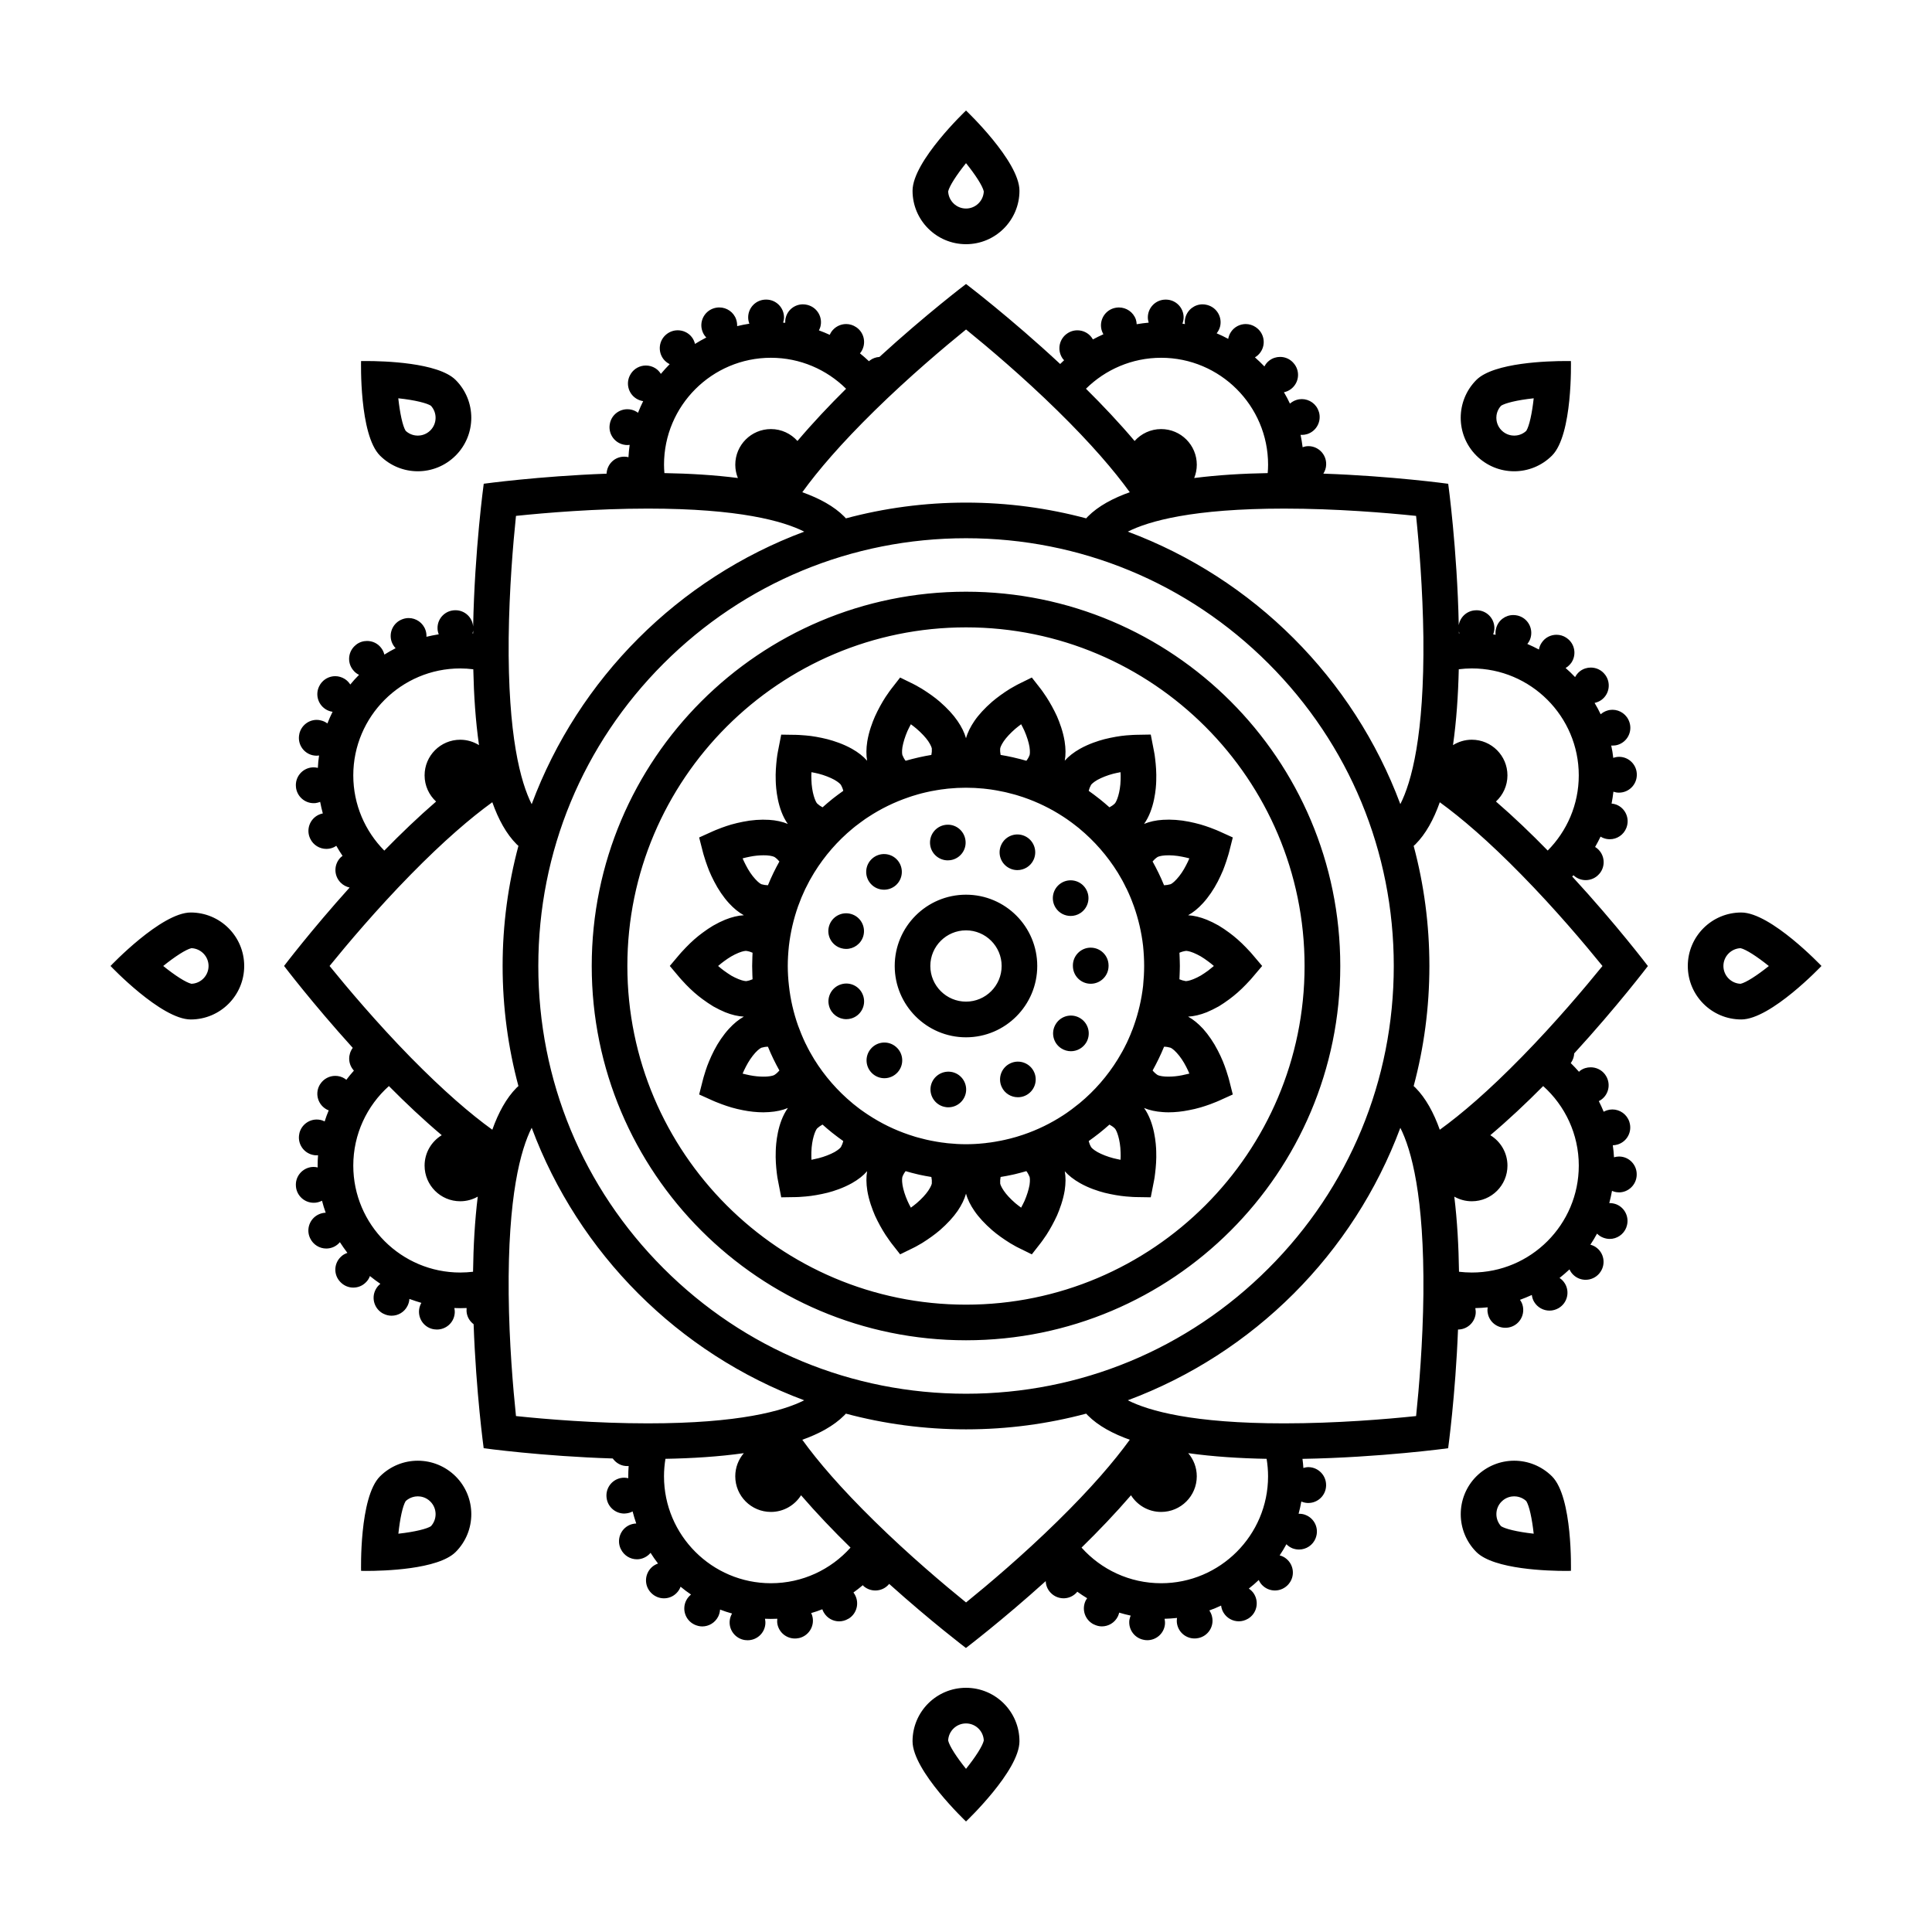 <?xml version="1.0" encoding="UTF-8"?>
<!-- Uploaded to: SVG Repo, www.svgrepo.com, Generator: SVG Repo Mixer Tools -->
<svg fill="#000000" width="800px" height="800px" version="1.1" viewBox="144 144 512 512" xmlns="http://www.w3.org/2000/svg">
 <path d="m560.66 376.26c0.121-0.102 0.242-0.211 0.344-0.312 0.082 0.062 0.121 0.133 0.199 0.199 0.887 0.734 1.953 1.098 3.019 1.098 1.348 0 2.699-0.574 3.625-1.691 0-0.012 0.02-0.02 0.02-0.031h0.02c1.668-2.004 1.41-4.973-0.586-6.652-0.18-0.16-0.402-0.293-0.582-0.414 0.504-0.887 1.008-1.812 1.449-2.746 0.242 0.152 0.48 0.281 0.766 0.383 0.543 0.211 1.105 0.312 1.691 0.312 1.891 0 3.664-1.156 4.387-3.027 0.02-0.012 0.02-0.02 0.02-0.031v-0.031c0.926-2.445-0.301-5.164-2.715-6.09-0.402-0.16-0.824-0.23-1.23-0.27 0.203-1.047 0.363-2.094 0.484-3.148 0.422 0.141 0.887 0.242 1.348 0.25h0.141c2.535 0 4.629-2.023 4.711-4.578v-0.059c0.082-2.606-1.973-4.781-4.566-4.852h-0.141c-0.543 0-1.047 0.109-1.531 0.281-0.121-1.117-0.301-2.203-0.543-3.281 0.121 0.012 0.223 0.02 0.34 0.02 0.484 0 0.965-0.062 1.43-0.211 2.477-0.785 3.863-3.434 3.078-5.918v-0.039c-0.02 0-0.02-0.012-0.02-0.012-0.645-2.023-2.496-3.312-4.508-3.312-0.461 0-0.945 0.07-1.406 0.23-0.645 0.199-1.23 0.543-1.711 0.965-0.48-1.035-1.027-2.031-1.609-3.008 0.645-0.152 1.289-0.402 1.852-0.824 2.094-1.559 2.516-4.519 0.969-6.613-0.02 0-0.02-0.012-0.02-0.012 0-0.012-0.02-0.02-0.02-0.031-0.926-1.25-2.356-1.891-3.785-1.891-0.984 0-1.973 0.301-2.836 0.938-0.562 0.434-1.004 0.977-1.328 1.59-0.805-0.844-1.629-1.652-2.516-2.414 0.586-0.344 1.105-0.816 1.531-1.41 1.449-2.152 0.906-5.094-1.27-6.551 0-0.012 0-0.012-0.02-0.02 0-0.012-0.02-0.012-0.02-0.02-0.824-0.555-1.73-0.805-2.637-0.805-1.508 0-3 0.715-3.902 2.074-0.402 0.562-0.645 1.199-0.746 1.84-1.004-0.531-2.031-1.035-3.078-1.48 0.402-0.492 0.727-1.059 0.887-1.711 0.664-2.516-0.805-5.094-3.32-5.777-0.02 0-0.02-0.008-0.039-0.008 0 0-0.02 0-0.02-0.012-0.422-0.102-0.824-0.152-1.227-0.152-2.094 0-3.984 1.387-4.547 3.5-0.164 0.574-0.203 1.156-0.141 1.73-0.199-0.039-0.422-0.082-0.645-0.121 0.199-0.523 0.324-1.078 0.324-1.66 0-2.617-2.113-4.719-4.711-4.719h-0.02l-0.082 0.008c-2.332 0-4.266 1.711-4.629 3.945-0.422-20.188-2.797-37.469-2.797-37.469s-14.855-2.051-33.09-2.688c0.441-0.695 0.727-1.5 0.746-2.375v-0.012-0.02-0.02c0.082-2.606-1.992-4.789-4.59-4.859h-0.141c-0.543 0-1.047 0.121-1.508 0.281-0.141-1.117-0.32-2.203-0.543-3.281 0.102 0 0.223 0.02 0.34 0.02 0.465 0 0.945-0.07 1.41-0.211 2.496-0.785 3.863-3.434 3.102-5.918-0.02-0.02-0.02-0.051-0.039-0.07-0.625-2.012-2.496-3.289-4.488-3.289-0.465 0-0.945 0.07-1.43 0.23-0.645 0.199-1.207 0.543-1.711 0.965-0.48-1.027-1.004-2.031-1.59-3.008 0.645-0.141 1.27-0.402 1.832-0.824 2.094-1.559 2.535-4.508 0.965-6.602v-0.008c-0.02 0-0.02-0.012-0.02-0.02 0-0.012-0.02-0.012-0.02-0.02-0.926-1.238-2.332-1.902-3.785-1.891-0.965 0-1.973 0.301-2.816 0.938-0.586 0.434-1.027 0.984-1.328 1.59-0.805-0.844-1.652-1.648-2.516-2.414 0.586-0.332 1.105-0.805 1.512-1.41 1.469-2.152 0.906-5.094-1.25-6.551 0-0.012 0-0.012-0.02-0.012 0-0.012 0-0.012-0.02-0.012v-0.012s0-0.012-0.02-0.012c-0.805-0.543-1.73-0.816-2.637-0.816-1.508 0-3 0.734-3.902 2.074-0.383 0.574-0.625 1.207-0.746 1.852-0.984-0.535-2.012-1.027-3.059-1.469 0.402-0.504 0.703-1.078 0.887-1.719 0.664-2.516-0.824-5.102-3.34-5.777 0 0 0-0.012-0.02-0.012s-0.039-0.012-0.059-0.012c-0.402-0.109-0.805-0.16-1.207-0.16-2.074 0-3.984 1.398-4.551 3.512-0.16 0.574-0.184 1.168-0.121 1.723-0.223-0.031-0.422-0.07-0.645-0.102 0.18-0.535 0.301-1.086 0.301-1.668 0-2.606-2.094-4.719-4.711-4.719h-0.062c-2.598 0-4.711 2.113-4.711 4.719 0 0.492 0.102 0.945 0.223 1.387-1.066 0.09-2.133 0.242-3.18 0.414-0.02-0.422-0.082-0.855-0.223-1.277-0.684-1.941-2.516-3.16-4.469-3.16-0.504 0-1.027 0.082-1.551 0.25-0.02 0.012-0.039 0.012-0.062 0.02-2.457 0.867-3.742 3.562-2.898 6.008 0.121 0.301 0.242 0.574 0.383 0.824-0.945 0.422-1.871 0.875-2.777 1.367-0.141-0.211-0.262-0.434-0.422-0.633-0.926-1.18-2.316-1.781-3.703-1.781-1.027 0-2.055 0.332-2.918 1.016h-0.02c-0.02 0.02-0.02 0.031-0.039 0.039-2.031 1.621-2.375 4.59-0.766 6.633 0.078 0.082 0.16 0.152 0.242 0.23-0.363 0.332-0.703 0.664-1.047 1.008-13.203-12.289-24.953-21.203-24.953-21.203s-10.578 8.02-22.945 19.332c-0.895 0.051-1.781 0.352-2.535 0.926-0.102 0.07-0.16 0.141-0.242 0.211-0.766-0.727-1.559-1.418-2.387-2.086 0.09-0.109 0.191-0.242 0.281-0.363 1.461-2.152 0.906-5.094-1.238-6.551-0.02-0.012-0.031-0.02-0.039-0.02 0-0.012-0.012-0.012-0.012-0.012-0.816-0.555-1.742-0.824-2.648-0.824-1.52 0-3 0.734-3.926 2.074-0.16 0.25-0.301 0.512-0.422 0.785-0.926-0.422-1.891-0.824-2.867-1.18 0.152-0.301 0.293-0.613 0.383-0.945 0.676-2.516-0.824-5.102-3.34-5.777-0.012-0.012-0.031-0.012-0.051-0.02h-0.012c-0.402-0.102-0.816-0.16-1.219-0.16-2.094 0-4.004 1.398-4.551 3.512-0.129 0.465-0.16 0.926-0.141 1.379-0.18-0.02-0.383-0.02-0.562-0.039 0.141-0.441 0.242-0.906 0.242-1.387 0-2.606-2.113-4.719-4.711-4.719h-0.078c-2.606 0-4.711 2.113-4.711 4.719 0 0.582 0.121 1.156 0.32 1.668-1.105 0.16-2.184 0.395-3.242 0.645 0.02-0.586-0.059-1.199-0.262-1.793-0.664-1.941-2.508-3.16-4.449-3.16-0.523 0-1.035 0.082-1.551 0.25-0.02 0.012-0.039 0.02-0.059 0.02-2.465 0.867-3.766 3.562-2.898 6.008 0.223 0.664 0.582 1.227 1.047 1.691-1.027 0.523-2.031 1.098-3 1.699-0.152-0.645-0.422-1.277-0.867-1.832-0.926-1.18-2.316-1.781-3.703-1.781-1.027 0-2.062 0.332-2.938 1.016-0.008 0.012-0.02 0.012-0.02 0.02-0.012 0-0.012 0.012-0.02 0.012-2.043 1.621-2.375 4.59-0.766 6.641 0.453 0.555 1.008 0.984 1.609 1.289-0.816 0.824-1.59 1.68-2.336 2.574-0.363-0.582-0.824-1.086-1.438-1.48-0.785-0.504-1.672-0.734-2.535-0.734-1.559 0-3.078 0.766-3.984 2.184 0 0.008-0.012 0.02-0.012 0.031-0.012 0.012-0.012 0.02-0.02 0.031-1.391 2.195-0.746 5.102 1.449 6.5 0.582 0.371 1.219 0.594 1.852 0.695-0.504 0.996-0.945 2.023-1.367 3.078-0.504-0.371-1.078-0.664-1.742-0.816-0.352-0.082-0.715-0.121-1.078-0.121-2.152 0-4.086 1.457-4.598 3.633 0 0.02-0.008 0.031-0.008 0.051-0.605 2.535 0.984 5.082 3.512 5.676 0.371 0.09 0.734 0.133 1.078 0.133 0.223 0 0.422-0.02 0.625-0.051-0.152 1.078-0.262 2.164-0.32 3.269-0.363-0.09-0.727-0.141-1.098-0.141-0.152 0-0.32 0-0.473 0.02-2.375 0.23-4.125 2.184-4.227 4.488-17.992 0.664-32.555 2.668-32.555 2.668s-2.406 17.492-2.809 37.84c-0.199-2.414-2.195-4.316-4.668-4.316h-0.059c-2.617 0-4.731 2.125-4.711 4.731 0 0.582 0.121 1.137 0.324 1.648-1.105 0.18-2.195 0.391-3.262 0.652 0.031-0.582-0.039-1.199-0.25-1.781-0.676-1.953-2.508-3.18-4.457-3.18-0.504 0-1.027 0.09-1.539 0.262-0.02 0.012-0.051 0.02-0.082 0.031-2.445 0.867-3.742 3.543-2.887 6.008 0.242 0.652 0.605 1.219 1.047 1.691-1.027 0.512-2.012 1.086-2.981 1.691-0.16-0.652-0.441-1.266-0.887-1.82-0.926-1.188-2.293-1.793-3.703-1.793-1.027 0-2.055 0.32-2.918 1.008 0 0.012-0.012 0.012-0.012 0.02-0.012 0-0.02 0.012-0.031 0.02-0.008 0-0.008 0-0.008 0.012-2.043 1.621-2.387 4.59-0.754 6.621 0.441 0.574 0.984 1.004 1.602 1.297-0.816 0.816-1.602 1.672-2.324 2.566-0.363-0.574-0.844-1.078-1.449-1.469-0.785-0.492-1.672-0.746-2.535-0.746-1.551 0-3.078 0.773-3.984 2.184-0.012 0.02-0.012 0.031-0.02 0.039-0.012 0.008-0.012 0.008-0.012 0.031-1.391 2.195-0.734 5.094 1.457 6.5 0.574 0.371 1.199 0.594 1.852 0.684-0.504 1.016-0.965 2.043-1.367 3.09-0.504-0.371-1.098-0.664-1.75-0.805-0.363-0.102-0.727-0.141-1.086-0.141-2.133 0-4.066 1.469-4.59 3.644v0.051c-0.605 2.547 0.965 5.082 3.504 5.676 0.363 0.082 0.727 0.121 1.086 0.121 0.199 0 0.414-0.02 0.625-0.051-0.16 1.086-0.273 2.172-0.32 3.281-0.363-0.082-0.723-0.141-1.105-0.141-0.16 0-0.324 0.012-0.484 0.02-2.586 0.262-4.488 2.578-4.215 5.172v0.012 0.031 0.012c0.25 2.426 2.305 4.246 4.691 4.246 0.172 0 0.332-0.012 0.484-0.02 0.441-0.062 0.844-0.172 1.238-0.32 0.199 1.027 0.434 2.062 0.703 3.059-0.363 0.07-0.727 0.18-1.086 0.352-2.356 1.098-3.383 3.906-2.285 6.258 0.02 0.02 0.031 0.062 0.039 0.082 0.805 1.711 2.508 2.707 4.266 2.707 0.676 0 1.359-0.141 2.004-0.441 0.23-0.109 0.422-0.25 0.633-0.383 0.512 0.914 1.078 1.801 1.66 2.668-0.16 0.109-0.312 0.23-0.453 0.363-1.863 1.812-1.922 4.789-0.109 6.672 0.02 0.02 0.039 0.039 0.059 0.059 0.664 0.676 1.5 1.105 2.375 1.301 0.02-0.02 0.039-0.039 0.059-0.062-10.305 11.441-17.43 20.844-17.43 20.844s7.492 9.871 18.203 21.707c-1.254 1.691-1.293 4.043 0.074 5.754 0.059 0.102 0.141 0.184 0.23 0.281-0.695 0.785-1.379 1.59-2.012 2.434-0.129-0.102-0.25-0.223-0.391-0.301-0.785-0.523-1.672-0.746-2.535-0.746-1.551 0-3.078 0.766-3.984 2.176-0.012 0.02-0.012 0.02-0.02 0.039h-0.012c-1.398 2.195-0.754 5.113 1.457 6.519 0.262 0.184 0.543 0.301 0.824 0.402-0.402 0.965-0.766 1.953-1.078 2.938-0.32-0.16-0.652-0.301-1.016-0.383-0.363-0.082-0.727-0.121-1.086-0.121-2.133 0-4.066 1.469-4.59 3.621v0.062c-0.605 2.535 0.965 5.07 3.504 5.676 0.363 0.102 0.727 0.121 1.086 0.121 0.121 0 0.242-0.02 0.352-0.02-0.07 0.906-0.109 1.812-0.109 2.738 0 0.18 0.02 0.344 0.02 0.504-0.352-0.082-0.703-0.141-1.066-0.141-0.16 0-0.324 0.02-0.484 0.02-2.586 0.281-4.488 2.578-4.215 5.172v0.02 0.02 0.02c0.25 2.434 2.305 4.246 4.691 4.246 0.172 0 0.332-0.02 0.484-0.02 0.633-0.062 1.207-0.262 1.73-0.523 0.281 1.086 0.594 2.133 0.977 3.18-0.625 0.02-1.246 0.16-1.852 0.441-2.375 1.098-3.402 3.918-2.297 6.273 0.008 0.02 0.02 0.039 0.031 0.062 0.805 1.711 2.508 2.715 4.266 2.715 0.676 0 1.359-0.141 2.004-0.441 0.645-0.301 1.188-0.746 1.609-1.246 0.625 0.965 1.289 1.914 1.992 2.84-0.645 0.223-1.25 0.543-1.762 1.066-1.883 1.812-1.922 4.812-0.09 6.664v0.02s0.02 0.02 0.039 0.02c0.918 0.945 2.133 1.43 3.363 1.43 1.207 0 2.387-0.441 3.301-1.348 0.523-0.484 0.887-1.086 1.117-1.711 0.895 0.727 1.812 1.41 2.766 2.055-0.523 0.422-0.965 0.945-1.289 1.59-1.168 2.316-0.242 5.152 2.094 6.34h0.031c0.012 0.02 0.031 0.02 0.031 0.02 0.684 0.344 1.41 0.504 2.113 0.504 1.723 0 3.391-0.945 4.215-2.617 0.293-0.582 0.465-1.207 0.492-1.832 1.047 0.383 2.102 0.723 3.18 1.047-0.301 0.504-0.504 1.105-0.594 1.73-0.332 2.598 1.48 4.973 4.074 5.293h0.059c0.199 0.02 0.402 0.039 0.594 0.039 2.344 0 4.379-1.73 4.68-4.106 0.082-0.543 0.031-1.086-0.082-1.59 0.512 0.02 1.027 0.039 1.531 0.039 0.582 0 1.156-0.02 1.73-0.039-0.039 0.48-0.039 0.965 0.059 1.469 0.23 1.168 0.906 2.152 1.793 2.816 0.645 18.133 2.668 32.867 2.668 32.867s15.457 2.133 34.207 2.719c0.645 0.906 1.59 1.609 2.766 1.891 0.371 0.082 0.734 0.121 1.078 0.121 0.129 0 0.242-0.02 0.363-0.02-0.059 0.906-0.102 1.812-0.102 2.738v0.504c-0.344-0.082-0.684-0.141-1.059-0.141-0.152 0-0.32 0-0.473 0.02-2.598 0.262-4.488 2.578-4.227 5.172v0.02c0 0.02 0 0.039 0.012 0.062 0.25 2.414 2.305 4.227 4.691 4.227 0.152 0 0.312-0.02 0.484-0.039 0.613-0.059 1.207-0.242 1.723-0.523 0.281 1.086 0.605 2.152 0.965 3.199-0.613 0.02-1.25 0.16-1.832 0.422-2.375 1.105-3.391 3.926-2.293 6.281 0.02 0.02 0.02 0.039 0.039 0.062 0.805 1.711 2.496 2.719 4.266 2.719 0.676 0 1.359-0.141 2.012-0.465 0.633-0.301 1.168-0.723 1.602-1.246 0.613 0.984 1.289 1.934 1.98 2.836-0.633 0.223-1.238 0.562-1.75 1.066-1.871 1.832-1.922 4.812-0.102 6.684 0.02 0.02 0.02 0.02 0.039 0.039 0.926 0.945 2.152 1.43 3.383 1.43 1.188 0 2.375-0.441 3.289-1.348 0.512-0.504 0.887-1.086 1.117-1.73 0.887 0.746 1.82 1.43 2.766 2.074-0.512 0.422-0.957 0.945-1.277 1.57-1.168 2.336-0.242 5.172 2.082 6.34 0.02 0 0.051 0.02 0.07 0.039 0.684 0.32 1.391 0.504 2.102 0.504 1.73 0 3.391-0.965 4.227-2.617 0.293-0.602 0.453-1.227 0.492-1.852 1.027 0.402 2.094 0.746 3.18 1.047-0.301 0.523-0.523 1.105-0.605 1.75-0.344 2.574 1.488 4.949 4.066 5.293h0.02 0.039c0.211 0.02 0.422 0.039 0.613 0.039 2.344 0 4.367-1.73 4.668-4.106 0.07-0.562 0.031-1.086-0.07-1.59 0.504 0.02 1.016 0.039 1.531 0.039 0.582 0 1.156-0.02 1.73-0.039-0.059 0.484-0.059 0.965 0.039 1.469 0.465 2.234 2.426 3.766 4.621 3.766 0.312 0 0.633-0.02 0.957-0.102h0.082c2.535-0.543 4.168-3.039 3.644-5.574-0.07-0.383-0.199-0.746-0.371-1.066 1.016-0.281 1.992-0.625 2.957-1.008 0.109 0.301 0.23 0.602 0.414 0.887 0.887 1.488 2.434 2.316 4.047 2.316 0.824 0 1.672-0.223 2.426-0.684h0.02c0.012-0.02 0.02-0.02 0.051-0.02 2.215-1.348 2.938-4.246 1.602-6.481-0.09-0.16-0.211-0.301-0.312-0.465 0.844-0.605 1.68-1.25 2.484-1.934 0.09 0.102 0.172 0.223 0.273 0.301 0.895 0.746 1.973 1.105 3.051 1.105 1.34 0 2.668-0.562 3.602-1.672 0.012-0.02 0.031-0.039 0.051-0.082 11.211 10.062 20.348 16.988 20.348 16.988s9.59-7.285 21.188-17.754c-0.02 0.02-0.02 0.039-0.039 0.039 0.039 1.105 0.465 2.215 1.309 3.078l0.02 0.02c0 0.02 0 0.02 0.02 0.02 0.906 0.945 2.152 1.43 3.383 1.43 1.168 0 2.356-0.441 3.281-1.348 0.141-0.121 0.242-0.262 0.344-0.402 0.844 0.602 1.711 1.188 2.617 1.73-0.141 0.199-0.242 0.383-0.363 0.582-1.168 2.336-0.223 5.172 2.094 6.34 0.02 0 0.039 0.02 0.062 0.02 0.684 0.344 1.41 0.523 2.113 0.523 1.73 0 3.402-0.965 4.227-2.617 0.16-0.344 0.281-0.684 0.363-1.027 0.984 0.301 2.012 0.562 3.039 0.785-0.141 0.383-0.281 0.766-0.344 1.188-0.32 2.574 1.488 4.93 4.066 5.273l0.02 0.02h0.039c0.199 0.02 0.422 0.039 0.625 0.039 2.336 0 4.367-1.73 4.668-4.106 0.062-0.543 0.02-1.066-0.082-1.57 1.105-0.039 2.215-0.102 3.301-0.223-0.098 0.543-0.098 1.105 0.02 1.672 0.465 2.234 2.414 3.766 4.609 3.766 0.32 0 0.645-0.02 0.965-0.102h0.02 0.02c2.555-0.523 4.207-3.019 3.664-5.574-0.121-0.664-0.402-1.227-0.742-1.75 1.066-0.383 2.113-0.805 3.121-1.289 0.078 0.645 0.281 1.27 0.625 1.852 0.887 1.488 2.457 2.316 4.066 2.316 0.824 0 1.648-0.223 2.394-0.664 0.02-0.02 0.039-0.02 0.059-0.02 0-0.02 0-0.02 0.02-0.02 2.234-1.348 2.938-4.246 1.609-6.481-0.363-0.625-0.867-1.105-1.43-1.488 0.906-0.703 1.789-1.469 2.637-2.273 0.281 0.645 0.684 1.207 1.25 1.672 0.887 0.746 1.973 1.105 3.039 1.105 1.328 0 2.676-0.582 3.625-1.691l0.02-0.02v-0.02c1.691-1.992 1.406-4.973-0.586-6.641-0.543-0.465-1.164-0.766-1.812-0.926 0.645-0.945 1.227-1.934 1.793-2.961 0.441 0.465 1.008 0.848 1.652 1.105 0.562 0.199 1.129 0.301 1.691 0.301 1.895 0 3.684-1.148 4.41-3.019v-0.039c0-0.02 0.02-0.02 0.02-0.039 0.926-2.434-0.301-5.152-2.734-6.078-0.543-0.223-1.129-0.301-1.672-0.301h-0.141c0.281-1.066 0.543-2.152 0.727-3.242 0.543 0.223 1.105 0.363 1.691 0.383h0.16c2.535 0 4.629-2.012 4.711-4.57v-0.02-0.02-0.039c0.062-2.598-1.992-4.769-4.59-4.852h-0.141c-0.441 0-0.867 0.102-1.289 0.223-0.039-0.824-0.141-1.609-0.242-2.414 20.672-0.363 38.605-2.816 38.605-2.816s1.934-13.969 2.617-31.461c2.336 0 4.348-1.73 4.668-4.106 0.062-0.543 0.02-1.066-0.082-1.57 1.105-0.02 2.195-0.102 3.281-0.203-0.082 0.523-0.102 1.086 0.039 1.648 0.441 2.234 2.418 3.766 4.609 3.766 0.301 0 0.625-0.02 0.926-0.082 0.039-0.02 0.062-0.02 0.102-0.02 2.535-0.523 4.168-3.019 3.644-5.574-0.121-0.645-0.402-1.227-0.766-1.73 1.066-0.383 2.113-0.824 3.141-1.289 0.078 0.625 0.262 1.27 0.625 1.852 0.887 1.469 2.457 2.297 4.066 2.297 0.824 0 1.652-0.223 2.418-0.664 0-0.02 0-0.02 0.02-0.02 0 0 0.02-0.02 0.039-0.02 2.234-1.348 2.938-4.246 1.609-6.461-0.383-0.625-0.867-1.129-1.43-1.488 0.906-0.727 1.793-1.488 2.637-2.273 0.281 0.625 0.684 1.188 1.246 1.652 0.887 0.746 1.953 1.105 3.019 1.105 1.348 0 2.676-0.562 3.625-1.672 0-0.02 0.02-0.039 0.039-0.059 1.668-1.992 1.41-4.973-0.586-6.641-0.543-0.465-1.168-0.766-1.812-0.926 0.625-0.945 1.227-1.934 1.77-2.938 0.461 0.465 1.004 0.844 1.668 1.086 0.543 0.199 1.105 0.32 1.691 0.32 1.891 0 3.684-1.168 4.406-3.059v-0.039c0.926-2.434-0.301-5.172-2.715-6.098-0.566-0.199-1.129-0.301-1.691-0.301h-0.121c0.281-1.047 0.523-2.133 0.727-3.242 0.523 0.223 1.086 0.383 1.691 0.383 0.039 0 0.102 0.02 0.141 0.02 2.535 0 4.629-2.035 4.711-4.59v-0.039-0.02c0.082-2.617-1.973-4.789-4.566-4.852h-0.141c-0.465 0-0.887 0.082-1.309 0.203-0.059-1.066-0.16-2.133-0.32-3.18 0.441-0.02 0.887-0.082 1.328-0.223 2.496-0.785 3.863-3.441 3.078-5.918v-0.039c-0.02 0-0.02-0.02-0.02-0.039-0.645-1.992-2.496-3.281-4.508-3.281-0.461 0-0.945 0.082-1.406 0.223-0.324 0.102-0.605 0.242-0.887 0.383-0.383-0.945-0.824-1.891-1.289-2.816 0.242-0.121 0.48-0.262 0.703-0.422 2.094-1.551 2.516-4.508 0.969-6.602-0.02-0.02-0.039-0.039-0.039-0.062-0.926-1.227-2.356-1.871-3.785-1.871-0.984 0-1.992 0.281-2.836 0.926-0.102 0.082-0.18 0.18-0.262 0.262-0.703-0.805-1.449-1.57-2.195-2.316 0.039-0.059 0.082-0.102 0.141-0.18 0.484-0.727 0.746-1.551 0.785-2.375l-0.039 0.039c11.434-12.48 19.566-23.191 19.566-23.191-0.008-0.016-8.379-11.047-20.074-23.746zm-30.031-64.91c0.039 0.16 0.062 0.332 0.121 0.504-0.039 0-0.082 0.012-0.121 0.012v-0.516zm3.422 9.789c15.617 0 28.34 12.711 28.34 28.34 0 7.769-3.16 14.805-8.23 19.926-4.344-4.453-8.988-8.906-13.715-12.992 1.867-1.727 3.043-4.188 3.043-6.934 0-5.219-4.231-9.445-9.445-9.445-1.832 0-3.535 0.531-4.984 1.434 0.91-6.383 1.375-13.262 1.531-20.137v0.031c1.125-0.141 2.293-0.223 3.461-0.223zm-49.734-42.355c13.828 0 27.113 1.117 34.961 1.934 0.766 7.305 1.77 19.324 1.934 32.152 0.262 26.098-3.172 38.457-6.109 44.23-12.422-33.316-38.902-59.785-72.227-72.207 5.555-2.801 17.207-6.109 41.441-6.109zm-164.46 201.36c-21.414-21.395-33.199-49.875-33.199-80.152 0-30.273 11.785-58.742 33.199-80.156 21.414-21.395 49.875-33.199 80.156-33.199 30.266 0 58.746 11.805 80.141 33.199 21.414 21.414 33.211 49.883 33.211 80.156 0 30.297-11.797 58.758-33.211 80.152-21.395 21.414-49.875 33.211-80.141 33.211-30.281-0.004-58.742-11.797-80.156-33.211zm131.86-241.33c15.617 0 28.34 12.711 28.34 28.34 0 0.746-0.039 1.488-0.102 2.223-6.598 0.113-13.242 0.508-19.48 1.305 0.441-1.09 0.688-2.281 0.688-3.527 0-5.219-4.231-9.445-9.445-9.445-2.797 0-5.305 1.223-7.035 3.156-4.019-4.75-8.434-9.438-12.891-13.848 5.129-5.062 12.176-8.203 19.926-8.203zm-75.918 13.996c9.18-9.008 18.477-16.836 24.215-21.496 5.738 4.66 15.031 12.488 24.207 21.496 8.957 8.785 15.035 15.898 19.18 21.637 0.102-0.031 0.18-0.059 0.281-0.102-4.711 1.648-8.656 3.785-11.395 6.543-0.16 0.148-0.297 0.32-0.438 0.48-10.16-2.715-20.84-4.172-31.84-4.172-11.02 0-21.688 1.461-31.84 4.176-0.141-0.16-0.281-0.332-0.441-0.484-2.684-2.703-6.527-4.805-11.109-6.445 4.148-5.734 10.227-12.848 19.18-21.633zm-27.492-13.996c7.75 0 14.793 3.141 19.906 8.203h0.02c-4.461 4.414-8.875 9.098-12.898 13.848-1.73-1.934-4.234-3.156-7.031-3.156-5.219 0-9.445 4.231-9.445 9.445 0 1.246 0.246 2.434 0.688 3.523-6.234-0.797-12.875-1.188-19.473-1.301-0.059-0.734-0.102-1.48-0.102-2.223-0.004-15.629 12.707-28.34 28.336-28.34zm-69.5 74.238c0.141-12.859 1.168-24.988 1.934-32.336 7.84-0.816 21.105-1.934 34.98-1.934 24.191 0 35.867 3.312 41.41 6.109-33.332 12.43-59.809 38.906-72.227 72.227-2.906-5.742-6.348-18.062-6.098-44.066zm-9.418-1.953v0.766c-0.059-0.012-0.109-0.012-0.172-0.02 0.09-0.242 0.129-0.492 0.172-0.746zm-3.422 10.043c1.168 0 2.324 0.082 3.461 0.223 0.148 6.856 0.602 13.723 1.516 20.102-1.445-0.898-3.148-1.43-4.977-1.43-5.219 0-9.445 4.231-9.445 9.445 0 2.746 1.18 5.211 3.047 6.938-4.731 4.09-9.375 8.551-13.734 13.008v-0.02c-5.062-5.121-8.211-12.156-8.211-19.926 0.004-15.629 12.723-28.34 28.344-28.34zm-34.629 78.852c4.66-5.734 12.488-15.035 21.496-24.211 8.785-8.957 15.902-15.035 21.629-19.184v-0.012c1.629 4.602 3.742 8.434 6.441 11.141 0.16 0.152 0.32 0.301 0.484 0.441-2.719 10.156-4.188 20.812-4.188 31.82 0 11.016 1.469 21.684 4.188 31.828-0.16 0.16-0.324 0.301-0.484 0.441-2.695 2.715-4.809 6.562-6.441 11.148v-0.02c-5.727-4.125-12.84-10.223-21.629-19.16-9.008-9.195-16.836-18.5-21.496-24.234zm38.027 81.035c-1.105 0.121-2.246 0.203-3.402 0.203-15.617 0-28.34-12.699-28.34-28.34 0-8.352 3.652-15.902 9.441-21.074 4.457 4.504 9.195 8.965 14 13.02-2.719 1.66-4.543 4.644-4.543 8.062 0 5.215 4.231 9.445 9.445 9.445 1.688 0 3.269-0.449 4.644-1.227-0.781 6.394-1.16 13.188-1.246 19.91zm46.355 40.176c-13.848 0-27.133-1.105-34.98-1.934-0.766-7.348-1.812-19.461-1.934-32.324-0.25-26.023 3.191-38.324 6.098-44.078 12.414 33.32 38.887 59.801 72.211 72.223-5.547 2.816-17.223 6.113-41.395 6.113zm32.586 42.367c-15.629 0-28.34-12.719-28.34-28.34 0-1.59 0.141-3.121 0.383-4.629h-0.07c7.094-0.125 14.223-0.57 20.84-1.5-1.41 1.648-2.266 3.789-2.266 6.129 0 5.215 4.231 9.445 9.445 9.445 3.367 0 6.312-1.766 7.988-4.418 4.117 4.773 8.609 9.469 13.113 13.871-5.195 5.801-12.723 9.441-21.094 9.441zm75.914-16.402c-9.18 9.016-18.473 16.848-24.207 21.496-5.734-4.648-15.035-12.48-24.215-21.496-8.957-8.777-15.055-15.898-19.18-21.617-0.102 0.039-0.191 0.062-0.281 0.102 4.711-1.648 8.645-3.805 11.391-6.562 0.16-0.141 0.293-0.301 0.441-0.465 10.152 2.715 20.832 4.164 31.84 4.164 11.004 0 21.672-1.449 31.836-4.164 0.141 0.16 0.281 0.32 0.441 0.465 2.738 2.758 6.664 4.891 11.371 6.543-0.082-0.02-0.18-0.039-0.262-0.082-4.141 5.715-10.219 12.84-19.176 21.617zm27.496 16.402c-8.375 0-15.902-3.644-21.094-9.441 4.5-4.402 8.992-9.098 13.105-13.871 1.672 2.652 4.621 4.418 7.988 4.418 5.219 0 9.445-4.231 9.445-9.445 0-2.344-0.855-4.481-2.269-6.133 6.625 0.93 13.762 1.379 20.84 1.504h-0.062c0.242 1.508 0.383 3.039 0.383 4.629 0.004 15.621-12.719 28.34-28.336 28.34zm69.5-76.625c-0.141 12.863-1.168 24.977-1.934 32.324-7.848 0.824-21.113 1.934-34.98 1.934-24.211 0-35.867-3.301-41.422-6.117 33.34-12.414 59.801-38.867 72.223-72.203 2.918 5.762 6.352 18.059 6.113 44.062zm41.18-34.055c0 15.637-12.723 28.34-28.34 28.34-1.168 0-2.297-0.082-3.402-0.203v0.039c-0.098-6.742-0.469-13.555-1.25-19.949 1.371 0.777 2.953 1.227 4.644 1.227 5.219 0 9.445-4.231 9.445-9.445 0-3.418-1.824-6.406-4.543-8.062 4.816-4.066 9.57-8.539 14.047-13.059l-0.039 0.039c5.773 5.172 9.438 12.723 9.438 21.074zm-15.098-28.801c-8.816 9.016-15.98 15.137-21.738 19.301 0 0.02 0.02 0.039 0.02 0.062-1.633-4.609-3.766-8.473-6.461-11.191-0.16-0.141-0.32-0.281-0.484-0.441 2.719-10.145 4.168-20.812 4.168-31.828 0-11.012-1.449-21.668-4.168-31.82 0.16-0.141 0.324-0.293 0.484-0.441 2.699-2.695 4.809-6.531 6.441-11.129 5.715 4.148 12.84 10.227 21.617 19.184 9.02 9.18 16.848 18.477 21.496 24.211-4.629 5.699-12.398 14.934-21.375 24.094zm-352.75-38.27c-7.828 0-21.258 14.172-21.258 14.172s13.43 14.176 21.258 14.176 14.168-6.344 14.168-14.176c0.004-7.82-6.336-14.172-14.168-14.172zm0.184 18.891c-1.461-0.332-4.348-2.195-7.477-4.719 3.129-2.516 6.019-4.387 7.477-4.719 2.516 0.102 4.539 2.184 4.539 4.719 0 2.547-2.023 4.629-4.539 4.719zm224.15-4.719c0-10.414-8.453-18.891-18.875-18.891-10.426 0-18.898 8.473-18.898 18.891 0 10.41 8.473 18.906 18.898 18.906 10.422-0.004 18.875-8.496 18.875-18.906zm-28.336 0c0-5.203 4.246-9.441 9.461-9.441 5.203 0 9.438 4.238 9.438 9.441 0 5.215-4.234 9.449-9.438 9.449-5.215 0-9.461-4.238-9.461-9.449zm-135.82 131.11c-3.633 0-7.246 1.391-10.023 4.148-5.535 5.535-5.012 25.039-5.012 25.039s0.504 0.02 1.348 0.02c4.508 0 19.051-0.363 23.711-5.012 5.535-5.535 5.535-14.512 0-20.047-2.781-2.758-6.402-4.148-10.023-4.148zm3.461 17.371c-1.055 0.664-4.074 1.469-8.613 1.973 0.422-4.004 1.148-7.387 1.941-8.652 1.176-1.066 2.508-1.25 3.211-1.25 0.727 0 2.133 0.18 3.332 1.387 1.797 1.793 1.84 4.691 0.129 6.543zm241-148.48c0-54.766-44.422-99.188-99.184-99.188-54.777 0-99.188 44.422-99.188 99.188 0 54.793 44.41 99.191 99.188 99.191 54.762 0 99.184-44.402 99.184-99.191zm-188.93 0c0-49.473 40.254-89.738 89.746-89.738 49.488 0 89.723 40.266 89.723 89.738 0 49.477-40.234 89.754-89.723 89.754-49.492 0-89.746-40.277-89.746-89.754zm89.746 191.29c-7.828 0-14.168 6.34-14.168 14.168 0 7.832 14.168 21.254 14.168 21.254s14.164-13.426 14.164-21.254-6.344-14.168-14.164-14.168zm0 21.477c-2.516-3.141-4.387-6.016-4.731-7.508 0.109-2.516 2.184-4.527 4.731-4.527 2.535 0 4.609 2.012 4.711 4.527-0.324 1.469-2.195 4.367-4.711 7.508zm-145.28-343.87c3.625 0 7.246-1.387 10.023-4.156 5.535-5.535 5.535-14.512 0-20.047-4.66-4.641-19.191-5.012-23.711-5.012-0.844 0-1.348 0.012-1.348 0.012s-0.523 19.516 5.012 25.047c2.777 2.769 6.391 4.156 10.023 4.156zm3.461-17.379c1.711 1.852 1.672 4.738-0.129 6.551-1.199 1.188-2.606 1.379-3.332 1.379-0.703 0-2.031-0.172-3.211-1.258-0.805-1.27-1.52-4.641-1.961-8.633 4.555 0.48 7.574 1.297 8.633 1.961zm347.27 134.31c-7.828 0-14.168 6.352-14.168 14.168 0 7.828 6.34 14.176 14.168 14.176 7.832 0 21.254-14.176 21.254-14.176 0 0.004-13.422-14.168-21.254-14.168zm-0.18 18.891c-2.516-0.09-4.551-2.172-4.551-4.719 0-2.535 2.031-4.617 4.551-4.719 1.449 0.332 4.348 2.203 7.488 4.731-3.141 2.512-6.019 4.375-7.488 4.707zm-205.27-196c7.82 0 14.164-6.352 14.164-14.168 0-7.828-14.164-21.254-14.164-21.254s-14.168 13.426-14.168 21.254c-0.004 7.816 6.34 14.168 14.168 14.168zm0-21.477c2.516 3.129 4.387 6.019 4.711 7.488-0.102 2.516-2.176 4.539-4.711 4.539-2.547 0-4.617-2.023-4.731-4.539 0.344-1.461 2.215-4.348 4.731-7.488zm145.27 81.656c3.621 0 7.246-1.387 10.023-4.156 5.535-5.535 5.012-25.047 5.012-25.047s-0.504-0.012-1.348-0.012c-4.527 0-19.062 0.371-23.711 5.012-5.516 5.535-5.535 14.512 0 20.047 2.777 2.769 6.398 4.156 10.023 4.156zm-3.461-17.379c1.047-0.664 4.086-1.48 8.637-1.961-0.441 3.996-1.168 7.356-1.973 8.633-1.168 1.086-2.496 1.258-3.199 1.258-0.727 0-2.133-0.191-3.34-1.379-1.207-1.207-1.391-2.625-1.391-3.34-0.004-0.715 0.18-2.043 1.266-3.211zm-139.57 213.41c1.137 1.672 2.727 3.383 4.711 5.113 1.336 1.148 2.906 2.273 4.754 3.422 1.289 0.785 2.195 1.227 2.297 1.266l3.441 1.691 2.356-3.019c0.078-0.102 0.684-0.887 1.508-2.133 0.965-1.488 1.992-3.363 2.816-5.152 0.684-1.59 1.59-3.984 2.031-6.621 0.281-1.871 0.301-3.582 0.02-5.094 1.027 1.148 2.394 2.215 4.066 3.16 2.316 1.309 4.769 2.094 6.461 2.535 1.973 0.484 4.066 0.844 5.715 0.984 1.488 0.141 2.477 0.16 2.578 0.16l3.965 0.062 0.887-4.527c0.082-0.441 0.199-1.086 0.281-1.934 0.199-1.652 0.363-3.621 0.281-5.715-0.039-1.852-0.422-7.609-3.219-11.492 1.449 0.605 3.121 0.969 4.973 1.086 0.504 0.039 0.984 0.059 1.512 0.059 1.77 0 3.641-0.199 5.394-0.562 1.027-0.18 2.074-0.441 3.141-0.746 0.824-0.242 1.652-0.523 2.496-0.824 1.387-0.504 2.293-0.926 2.394-0.965l3.602-1.629-0.969-3.824c-0.02-0.102-0.281-1.066-0.746-2.477-0.281-0.824-0.562-1.648-0.926-2.516-0.383-0.926-0.828-1.871-1.328-2.836-1.086-2.133-2.477-4.164-3.906-5.758-1.289-1.387-2.598-2.477-3.965-3.219 1.531-0.082 3.199-0.465 4.953-1.168 1.004-0.422 2.074-0.945 3.199-1.57 0.906-0.559 1.852-1.191 2.758-1.867 1.488-1.098 2.981-2.406 4.387-3.875 1.047-1.066 1.691-1.82 1.75-1.91l2.578-3.039-2.578-3.039c-0.059-0.082-0.703-0.844-1.73-1.883-1.43-1.488-2.918-2.797-4.387-3.875-0.926-0.695-1.871-1.328-2.859-1.922-1.066-0.605-2.113-1.117-3.121-1.531-1.75-0.703-3.422-1.105-4.953-1.188 1.348-0.734 2.676-1.812 3.945-3.211 1.449-1.578 2.84-3.621 3.926-5.727 0.5-0.977 0.945-1.953 1.367-2.93 0.32-0.797 0.605-1.621 0.887-2.445 0.469-1.406 0.73-2.371 0.75-2.473l0.969-3.832-3.602-1.633c-0.102-0.051-1.008-0.453-2.394-0.965-0.824-0.301-1.672-0.582-2.559-0.844-1.004-0.281-2.051-0.523-3.039-0.727-2.316-0.473-4.832-0.645-6.926-0.504-1.871 0.109-3.543 0.484-4.992 1.086 2.797-3.906 3.18-9.621 3.219-11.402 0.082-2.172-0.078-4.156-0.281-5.809-0.082-0.844-0.203-1.5-0.301-1.984l-0.867-4.488-3.965 0.07c-0.102 0-1.086 0.031-2.559 0.152-1.668 0.141-3.766 0.512-5.797 1.016-1.629 0.434-4.086 1.219-6.441 2.535-1.652 0.934-3 1.992-4.027 3.148 0.281-1.52 0.262-3.238-0.039-5.152-0.422-2.586-1.328-4.992-2.031-6.621-0.805-1.75-1.832-3.613-2.816-5.121-0.805-1.238-1.41-2.023-1.469-2.102l-2.375-3.039-3.441 1.691c-0.102 0.051-1.008 0.504-2.375 1.316-1.766 1.105-3.336 2.246-4.723 3.422-1.934 1.691-3.523 3.402-4.668 5.074-1.066 1.57-1.832 3.102-2.234 4.59-0.422-1.488-1.168-3.019-2.254-4.598-1.137-1.66-2.719-3.371-4.711-5.102-1.328-1.148-2.918-2.273-4.75-3.422-1.289-0.773-2.195-1.227-2.293-1.277l-3.453-1.691-2.367 3.039c-0.059 0.082-0.664 0.867-1.5 2.125-0.965 1.488-1.984 3.34-2.809 5.164-0.684 1.57-1.602 3.977-2.031 6.621-0.293 1.871-0.301 3.574-0.039 5.094-1.008-1.156-2.367-2.223-4.047-3.168-2.324-1.297-4.769-2.082-6.461-2.527-1.973-0.492-4.066-0.867-5.727-0.996-1.48-0.133-2.465-0.16-2.574-0.16l-3.957-0.059-0.887 4.551c-0.082 0.434-0.199 1.078-0.293 1.91-0.172 1.641-0.363 3.625-0.273 5.727 0.039 1.852 0.414 7.586 3.199 11.473-1.43-0.594-3.078-0.965-4.961-1.078-2.176-0.141-4.641 0.039-6.902 0.504-1.035 0.199-2.062 0.441-3.141 0.746-0.824 0.242-1.66 0.523-2.484 0.824-1.391 0.512-2.293 0.918-2.394 0.965l-3.613 1.633 0.98 3.824c0.02 0.102 0.273 1.066 0.746 2.477 0.281 0.836 0.582 1.66 0.914 2.504 0.383 0.926 0.836 1.891 1.328 2.836 1.086 2.133 2.477 4.176 3.914 5.746 1.289 1.41 2.598 2.477 3.965 3.219-1.539 0.082-3.199 0.484-4.953 1.188-1.008 0.414-2.055 0.926-3.18 1.57-0.926 0.555-1.871 1.18-2.777 1.863-1.508 1.098-2.988 2.406-4.398 3.875-1.035 1.055-1.68 1.82-1.75 1.902l-2.566 3.039 2.566 3.051c0.07 0.082 0.715 0.836 1.73 1.891 1.43 1.48 2.906 2.789 4.387 3.863 0.938 0.695 1.883 1.328 2.867 1.93 1.047 0.582 2.094 1.105 3.121 1.531 1.75 0.703 3.41 1.086 4.953 1.168-1.348 0.746-2.676 1.832-3.945 3.219-1.457 1.59-2.848 3.621-3.926 5.715-0.504 0.988-0.957 1.953-1.359 2.938-0.332 0.785-0.633 1.609-0.906 2.457-0.457 1.41-0.711 2.356-0.73 2.477l-0.977 3.824 3.613 1.629c0.102 0.039 1.008 0.465 2.406 0.965 0.824 0.301 1.66 0.582 2.547 0.848 1.008 0.281 2.031 0.543 3.027 0.723 1.793 0.363 3.672 0.562 5.445 0.562 0.512 0 1.008-0.02 1.48-0.059 1.883-0.121 3.551-0.484 5-1.086-2.809 3.906-3.18 9.621-3.219 11.414-0.09 2.176 0.082 4.148 0.273 5.797 0.09 0.844 0.211 1.488 0.312 1.992l0.867 4.469 3.965-0.062c0.102 0 1.086-0.02 2.535-0.16 1.672-0.141 3.785-0.504 5.816-1.008 1.629-0.422 4.074-1.207 6.441-2.535 1.641-0.926 3-1.992 4.004-3.16-0.262 1.531-0.25 3.242 0.051 5.152 0.422 2.598 1.34 4.992 2.043 6.641 0.805 1.75 1.82 3.602 2.809 5.113 0.816 1.227 1.418 2.012 1.48 2.113l2.367 3.019 3.453-1.691c0.102-0.039 1.008-0.484 2.375-1.309 1.75-1.105 3.34-2.234 4.731-3.422 1.934-1.691 3.512-3.402 4.668-5.07 1.066-1.57 1.812-3.102 2.234-4.59 0.395 1.492 1.16 3.043 2.234 4.59zm14.598-6.922c-0.223 1.27-0.703 2.797-1.328 4.246-0.281 0.582-0.582 1.207-0.906 1.793-0.543-0.402-1.047-0.785-1.508-1.168-1.328-1.148-2.394-2.293-3.074-3.301-0.746-1.086-0.957-1.77-0.965-1.953-0.039-0.562 0-1.129 0.109-1.711 1.078-0.16 2.137-0.383 3.184-0.602 0.199-0.039 0.422-0.102 0.625-0.141 0.945-0.223 1.891-0.484 2.816-0.746 0.059-0.02 0.141-0.039 0.199-0.062 0.363 0.465 0.625 0.965 0.844 1.488 0.066 0.184 0.188 0.887 0.004 2.156zm24.113-6.644c-0.645-0.141-1.289-0.262-1.91-0.422-1.551-0.402-3.078-1.008-4.168-1.609-1.148-0.645-1.629-1.188-1.711-1.328-0.32-0.543-0.523-1.086-0.645-1.59 0.039-0.039 0.082-0.059 0.121-0.102 0.824-0.582 1.648-1.207 2.453-1.832 0.121-0.102 0.262-0.203 0.383-0.301 0.844-0.684 1.668-1.367 2.477-2.094 0.02-0.02 0.039-0.039 0.039-0.059 0.523 0.281 1.008 0.602 1.43 1.008 0.484 0.465 1.469 2.898 1.551 6.398 0.023 0.664 0.023 1.285-0.02 1.93zm19.324-54.859c0.602 0.25 1.266 0.574 1.891 0.926 0.645 0.383 1.309 0.836 2.012 1.359 0.504 0.371 1.008 0.773 1.508 1.207-0.523 0.441-1.027 0.855-1.531 1.238-0.684 0.492-1.348 0.945-1.934 1.297-0.684 0.395-1.348 0.715-1.953 0.957-1.168 0.473-1.812 0.516-1.992 0.516h-0.082c-0.602-0.102-1.168-0.273-1.648-0.484 0-0.059 0-0.121 0.02-0.18 0-0.312 0.02-0.625 0.039-0.918 0.027-0.816 0.066-1.633 0.066-2.426 0-0.797-0.039-1.609-0.062-2.426-0.02-0.293-0.02-0.594-0.039-0.895-0.02-0.059-0.02-0.121-0.02-0.18 0.5-0.223 1.066-0.402 1.73-0.492 0.184-0.004 0.828 0.027 1.996 0.5zm-9.562-25.359c0.141-0.09 0.785-0.371 2.094-0.453 1.348-0.082 2.938 0.039 4.469 0.352 0.645 0.121 1.328 0.281 1.914 0.441-0.242 0.574-0.523 1.176-0.867 1.82-0.684 1.367-1.59 2.707-2.496 3.684-0.867 0.965-1.488 1.309-1.633 1.348-0.543 0.16-1.129 0.25-1.711 0.27-0.887-2.172-1.91-4.277-3.039-6.301 0.324-0.398 0.746-0.801 1.27-1.16zm1.773 50.25c0.582 0 1.148 0.102 1.691 0.262 0.164 0.059 0.785 0.383 1.672 1.367 0.887 0.945 1.793 2.297 2.496 3.684 0.32 0.645 0.625 1.25 0.848 1.812-0.625 0.16-1.289 0.301-1.953 0.441-1.168 0.242-2.434 0.363-3.562 0.363-0.301 0-0.586 0-0.887-0.02-1.289-0.082-1.934-0.344-2.074-0.441-0.523-0.363-0.945-0.766-1.266-1.168 1.121-2.031 2.148-4.125 3.035-6.301zm-19.344-69.395c0.102-0.152 0.586-0.684 1.691-1.32 1.129-0.625 2.676-1.227 4.168-1.621 0.625-0.152 1.309-0.301 1.953-0.414 0.039 0.633 0.039 1.309 0.02 1.992-0.082 3.422-1.066 5.848-1.57 6.34-0.402 0.383-0.887 0.715-1.391 0.977-0.02-0.02-0.039-0.031-0.059-0.051-0.805-0.723-1.633-1.41-2.477-2.094-0.121-0.102-0.262-0.191-0.383-0.293-0.805-0.645-1.629-1.246-2.477-1.852-0.039-0.02-0.062-0.059-0.102-0.082 0.121-0.504 0.324-1.035 0.625-1.582zm-24.086-9.621c0.008-0.191 0.223-0.875 0.957-1.961 0.691-0.996 1.758-2.144 3.043-3.262 0.484-0.402 0.988-0.805 1.551-1.219 0.324 0.582 0.602 1.176 0.867 1.73 0.664 1.531 1.148 3.059 1.348 4.277 0.199 1.309 0.082 2.031 0.02 2.184-0.199 0.531-0.484 1.027-0.844 1.488-0.039-0.012-0.102-0.031-0.16-0.039-0.945-0.273-1.934-0.535-2.918-0.754-0.184-0.039-0.344-0.09-0.523-0.129-1.066-0.23-2.129-0.453-3.227-0.625-0.113-0.555-0.156-1.125-0.113-1.691zm-25.906-0.379c0.223-1.27 0.695-2.797 1.328-4.258 0.273-0.594 0.582-1.207 0.906-1.801 0.543 0.402 1.047 0.793 1.5 1.176 1.34 1.156 2.406 2.305 3.09 3.289 0.746 1.098 0.945 1.801 0.965 1.965 0.039 0.562 0 1.137-0.121 1.699-1.078 0.172-2.152 0.395-3.219 0.625-0.18 0.039-0.363 0.09-0.543 0.129-0.965 0.223-1.941 0.473-2.887 0.746-0.07 0.02-0.129 0.031-0.172 0.051-0.363-0.453-0.633-0.957-0.844-1.48-0.062-0.16-0.195-0.883-0.004-2.141zm-24.113 6.648c0.633 0.109 1.289 0.25 1.914 0.402 1.551 0.402 3.07 1.008 4.168 1.609 1.137 0.652 1.629 1.188 1.711 1.328 0.312 0.543 0.523 1.086 0.645 1.598-0.039 0.031-0.082 0.062-0.121 0.09-0.844 0.594-1.652 1.199-2.457 1.82-0.121 0.109-0.262 0.211-0.391 0.312-0.844 0.695-1.691 1.391-2.496 2.125-0.012 0.012-0.02 0.012-0.031 0.02-0.512-0.262-0.984-0.594-1.418-0.996-0.473-0.473-1.461-2.898-1.539-6.398-0.031-0.66-0.023-1.293 0.016-1.91zm-19.32 54.84c-0.613-0.242-1.27-0.562-1.891-0.914-0.645-0.395-1.309-0.848-2.023-1.367-0.492-0.363-0.996-0.766-1.5-1.207 0.504-0.441 1.016-0.844 1.531-1.227 0.684-0.504 1.348-0.957 1.934-1.297 0.684-0.395 1.34-0.715 1.953-0.965 1.168-0.473 1.812-0.523 2.062-0.504 0.613 0.09 1.176 0.262 1.652 0.484 0 0.059 0 0.121-0.012 0.18-0.008 0.301-0.031 0.613-0.039 0.914-0.031 0.816-0.059 1.621-0.059 2.414 0 0.797 0.031 1.609 0.059 2.426 0.012 0.293 0.031 0.605 0.039 0.918 0.012 0.059 0.012 0.121 0.012 0.18-0.473 0.211-1.016 0.383-1.641 0.484h-0.082c-0.164 0.004-0.828-0.047-1.996-0.52zm9.559 25.355c-0.141 0.121-0.805 0.383-2.094 0.465-0.281 0.02-0.562 0.02-0.867 0.02-1.129 0-2.394-0.121-3.602-0.363-0.652-0.141-1.328-0.281-1.922-0.441 0.25-0.586 0.535-1.188 0.867-1.832 0.695-1.367 1.602-2.715 2.484-3.684 0.887-0.969 1.5-1.289 1.652-1.348 0.543-0.16 1.117-0.262 1.711-0.262 0.887 2.176 1.902 4.266 3.039 6.301-0.344 0.398-0.746 0.801-1.27 1.145zm-1.77-50.234c-0.594-0.02-1.168-0.109-1.691-0.262-0.172-0.051-0.785-0.395-1.672-1.379-0.887-0.957-1.793-2.293-2.496-3.695-0.32-0.625-0.625-1.238-0.855-1.789 0.633-0.172 1.297-0.324 1.961-0.453 1.168-0.242 2.434-0.363 3.562-0.363 0.281 0 0.582 0 0.887 0.02 1.27 0.082 1.934 0.363 2.074 0.453 0.512 0.352 0.926 0.754 1.27 1.168-1.137 2.016-2.152 4.129-3.039 6.301zm19.344 69.375c-0.102 0.16-0.594 0.703-1.691 1.328-1.137 0.625-2.676 1.227-4.168 1.609-0.625 0.16-1.309 0.301-1.953 0.441-0.039-0.645-0.039-1.309-0.02-2.012 0.082-3.422 1.066-5.856 1.559-6.34 0.422-0.383 0.895-0.703 1.398-0.984 0.012 0.02 0.031 0.02 0.039 0.039 0.805 0.727 1.641 1.43 2.484 2.113 0.129 0.102 0.273 0.203 0.391 0.301 0.805 0.625 1.609 1.246 2.457 1.832 0.039 0.02 0.082 0.062 0.121 0.102-0.117 0.504-0.328 1.047-0.617 1.57zm23.125 11.594c-0.684 1.008-1.75 2.152-3.039 3.262-0.484 0.402-0.996 0.805-1.551 1.207-0.32-0.562-0.613-1.168-0.867-1.73-0.676-1.512-1.148-3.039-1.348-4.266-0.211-1.309-0.082-2.012-0.02-2.195 0.199-0.523 0.484-1.027 0.844-1.488 0.039 0.02 0.082 0.039 0.141 0.039 0.957 0.281 1.922 0.543 2.898 0.766 0.191 0.039 0.383 0.102 0.586 0.141 1.066 0.223 2.125 0.441 3.199 0.602 0.121 0.582 0.16 1.148 0.121 1.711-0.02 0.18-0.219 0.863-0.965 1.953zm5.394-12.582-0.625-0.062c-0.02-0.02-0.039-0.02-0.059-0.02-0.824-0.082-1.648-0.203-2.457-0.344-0.141-0.02-0.293-0.062-0.441-0.082-0.684-0.121-1.367-0.242-2.043-0.402-0.191-0.039-0.391-0.082-0.594-0.141-0.625-0.141-1.246-0.301-1.871-0.48-0.223-0.062-0.441-0.121-0.664-0.184-0.594-0.18-1.176-0.363-1.75-0.562-3.824-1.289-7.426-3.059-10.727-5.231-0.293-0.184-0.574-0.383-0.844-0.562-0.422-0.301-0.867-0.605-1.289-0.906-0.18-0.141-0.363-0.281-0.555-0.422-0.492-0.383-0.977-0.766-1.461-1.148-0.02-0.02-0.039-0.039-0.059-0.059-3.984-3.301-7.406-7.227-10.145-11.633-0.223-0.383-0.453-0.766-0.684-1.168-0.18-0.32-0.363-0.625-0.543-0.945-0.344-0.645-0.684-1.27-0.984-1.914-0.039-0.102-0.102-0.18-0.141-0.262-0.363-0.766-0.703-1.531-1.027-2.316-0.082-0.18-0.152-0.363-0.223-0.562-0.242-0.582-0.484-1.207-0.695-1.793-1.176-3.34-2.004-6.848-2.406-10.492-0.211-1.812-0.32-3.602-0.32-5.312 0-1.699 0.109-3.492 0.301-5.293 0.422-3.652 1.25-7.164 2.426-10.508 0.211-0.586 0.441-1.168 0.676-1.75 0.082-0.203 0.16-0.422 0.242-0.625 0.32-0.746 0.645-1.488 0.984-2.203 0.082-0.172 0.172-0.332 0.25-0.484 0.293-0.602 0.594-1.176 0.906-1.762 0.191-0.344 0.395-0.684 0.594-1.027 0.211-0.363 0.422-0.727 0.633-1.078 2.746-4.438 6.188-8.395 10.195-11.703 0.492-0.414 0.996-0.805 1.508-1.176 0.16-0.141 0.34-0.262 0.523-0.395 0.422-0.32 0.867-0.633 1.289-0.934 0.273-0.184 0.555-0.352 0.824-0.543 3.32-2.184 6.926-3.945 10.75-5.242 0.582-0.199 1.156-0.391 1.75-0.555 0.223-0.082 0.441-0.141 0.664-0.199 0.625-0.172 1.246-0.344 1.871-0.484 0.203-0.039 0.402-0.09 0.586-0.133 0.684-0.16 1.367-0.293 2.055-0.402 0.152-0.031 0.301-0.059 0.441-0.082 0.785-0.141 1.59-0.25 2.387-0.332 0.07-0.012 0.129-0.02 0.191-0.031l0.543-0.059c1.531-0.152 3.078-0.23 4.648-0.23 1.57 0 3.109 0.082 4.629 0.23l0.582 0.07c0.051 0 0.09 0.012 0.141 0.012 0.805 0.09 1.609 0.199 2.414 0.344 0.141 0.02 0.281 0.051 0.402 0.07 0.703 0.121 1.41 0.262 2.094 0.414 0.195 0.039 0.379 0.09 0.559 0.133 0.625 0.141 1.27 0.312 1.914 0.492 0.203 0.051 0.422 0.109 0.645 0.18 0.582 0.172 1.168 0.363 1.77 0.562 3.805 1.297 7.387 3.051 10.688 5.215 0.281 0.199 0.586 0.391 0.887 0.594 0.422 0.293 0.848 0.594 1.25 0.895 0.18 0.141 0.383 0.281 0.582 0.441 0.484 0.363 0.965 0.734 1.449 1.129 0.02 0.02 0.039 0.039 0.059 0.062 3.984 3.301 7.406 7.234 10.145 11.633 0.223 0.383 0.441 0.773 0.684 1.168 0.184 0.312 0.363 0.633 0.543 0.945 0.34 0.633 0.664 1.258 0.965 1.902 0.059 0.09 0.102 0.18 0.16 0.281 0.363 0.754 0.703 1.52 1.027 2.293 0.082 0.191 0.141 0.402 0.242 0.594 0.223 0.594 0.465 1.176 0.664 1.762 1.188 3.352 2.012 6.863 2.434 10.516 0.18 1.812 0.281 3.594 0.281 5.293 0 1.711-0.102 3.492-0.281 5.305-0.422 3.644-1.246 7.141-2.434 10.5-0.199 0.602-0.441 1.227-0.703 1.832-0.059 0.184-0.121 0.363-0.199 0.523-0.32 0.785-0.684 1.551-1.027 2.316-0.02 0.039-0.062 0.082-0.082 0.141-0.32 0.684-0.684 1.367-1.047 2.031-0.18 0.32-0.363 0.602-0.523 0.906-0.242 0.402-0.465 0.824-0.723 1.227-2.695 4.367-6.098 8.273-10.043 11.551-0.062 0.039-0.121 0.102-0.18 0.141-0.441 0.363-0.906 0.723-1.391 1.086-0.199 0.16-0.422 0.32-0.625 0.484-0.402 0.281-0.805 0.582-1.207 0.867-0.32 0.199-0.625 0.422-0.926 0.625-3.301 2.152-6.863 3.906-10.668 5.191-0.586 0.203-1.188 0.383-1.77 0.562-0.223 0.062-0.441 0.121-0.664 0.184-0.625 0.18-1.25 0.344-1.871 0.48-0.199 0.062-0.402 0.102-0.598 0.141-0.676 0.16-1.348 0.281-2.043 0.402-0.148 0.02-0.293 0.062-0.434 0.082-0.816 0.141-1.633 0.262-2.457 0.344-0.02 0-0.051 0-0.07 0.02l-0.633 0.062c-1.508 0.16-3.059 0.242-4.609 0.242-1.562 0-3.106-0.082-4.633-0.242zm149.9 84.113c-3.625 0-7.246 1.391-10.023 4.148-5.516 5.535-5.516 14.512 0 20.047 4.648 4.648 19.203 5.012 23.711 5.012 0.844 0 1.348-0.02 1.348-0.02s0.523-19.504-5.012-25.039c-2.777-2.758-6.398-4.148-10.023-4.148zm-3.461 17.371c-1.711-1.852-1.672-4.75 0.121-6.543 1.207-1.207 2.617-1.387 3.34-1.387 0.703 0 2.031 0.18 3.199 1.25 0.805 1.266 1.531 4.648 1.973 8.652-4.566-0.504-7.586-1.309-8.633-1.973zm-160.36-127.04c1.992 1.711 2.203 4.688 0.492 6.664-0.938 1.078-2.242 1.641-3.574 1.641-1.098 0-2.195-0.383-3.078-1.148-1.992-1.711-2.203-4.699-0.492-6.672 1.703-1.973 4.691-2.195 6.652-0.484zm-6.742-43.273c-1.711-1.965-1.508-4.953 0.465-6.664 1.973-1.711 4.949-1.512 6.66 0.453 1.711 1.973 1.508 4.961-0.461 6.684-0.887 0.766-1.992 1.148-3.098 1.148-1.32 0-2.629-0.543-3.566-1.621zm25.289 55.219c-0.344 2.375-2.363 4.066-4.68 4.066-0.223 0-0.441 0-0.664-0.051-2.578-0.352-4.379-2.75-4.027-5.332 0.371-2.578 2.758-4.367 5.356-4.016 2.578 0.363 4.367 2.758 4.016 5.332zm9.332-65.465c1.066-2.375 3.863-3.434 6.238-2.356s3.434 3.883 2.356 6.262c-0.785 1.742-2.516 2.766-4.309 2.766-0.652 0-1.309-0.133-1.941-0.422-2.387-1.078-3.434-3.875-2.344-6.25zm22.449 52.504c-0.914 1.387-2.426 2.164-3.977 2.164-0.887 0-1.77-0.25-2.555-0.754-2.195-1.41-2.828-4.328-1.41-6.519 1.41-2.203 4.328-2.836 6.523-1.418 2.195 1.406 2.828 4.332 1.418 6.527zm-13.734 7.68c1.086 2.363 0.039 5.172-2.336 6.258-0.633 0.293-1.289 0.422-1.961 0.422-1.801 0-3.512-1.016-4.297-2.746-1.086-2.375-0.039-5.172 2.336-6.258 2.363-1.09 5.168-0.051 6.258 2.324zm-45.246-20.066c0.746 2.496-0.684 5.133-3.191 5.867-0.441 0.133-0.895 0.191-1.34 0.191-2.031 0-3.926-1.34-4.527-3.391-0.746-2.496 0.695-5.121 3.199-5.856 2.496-0.75 5.121 0.68 5.859 3.188zm50.969-23.449c-1.41-2.184-0.797-5.102 1.398-6.531 2.176-1.418 5.113-0.797 6.523 1.387 1.43 2.195 0.805 5.113-1.391 6.543-0.785 0.512-1.691 0.754-2.555 0.754-1.551 0-3.059-0.746-3.977-2.152zm-60.066 4.852c0.734-2.516 3.352-3.945 5.848-3.219 2.516 0.723 3.957 3.352 3.231 5.856-0.613 2.062-2.496 3.402-4.539 3.402-0.434 0-0.875-0.059-1.316-0.191-2.512-0.727-3.949-3.344-3.223-5.848zm69.316 5.703c2.617-0.012 4.75 2.094 4.762 4.699v0.148c0 2.606-2.125 4.719-4.731 4.719-2.606 0-4.719-2.113-4.719-4.719v-0.059l-0.004-0.047c-0.008-2.609 2.098-4.731 4.691-4.742zm-42.508-27.172c-0.371-2.598 1.41-4.981 3.996-5.363 2.578-0.383 4.961 1.398 5.344 4.004 0.383 2.578-1.41 4.973-3.984 5.344-0.242 0.031-0.465 0.051-0.684 0.051-2.309 0-4.332-1.688-4.672-4.035z"/>
</svg>